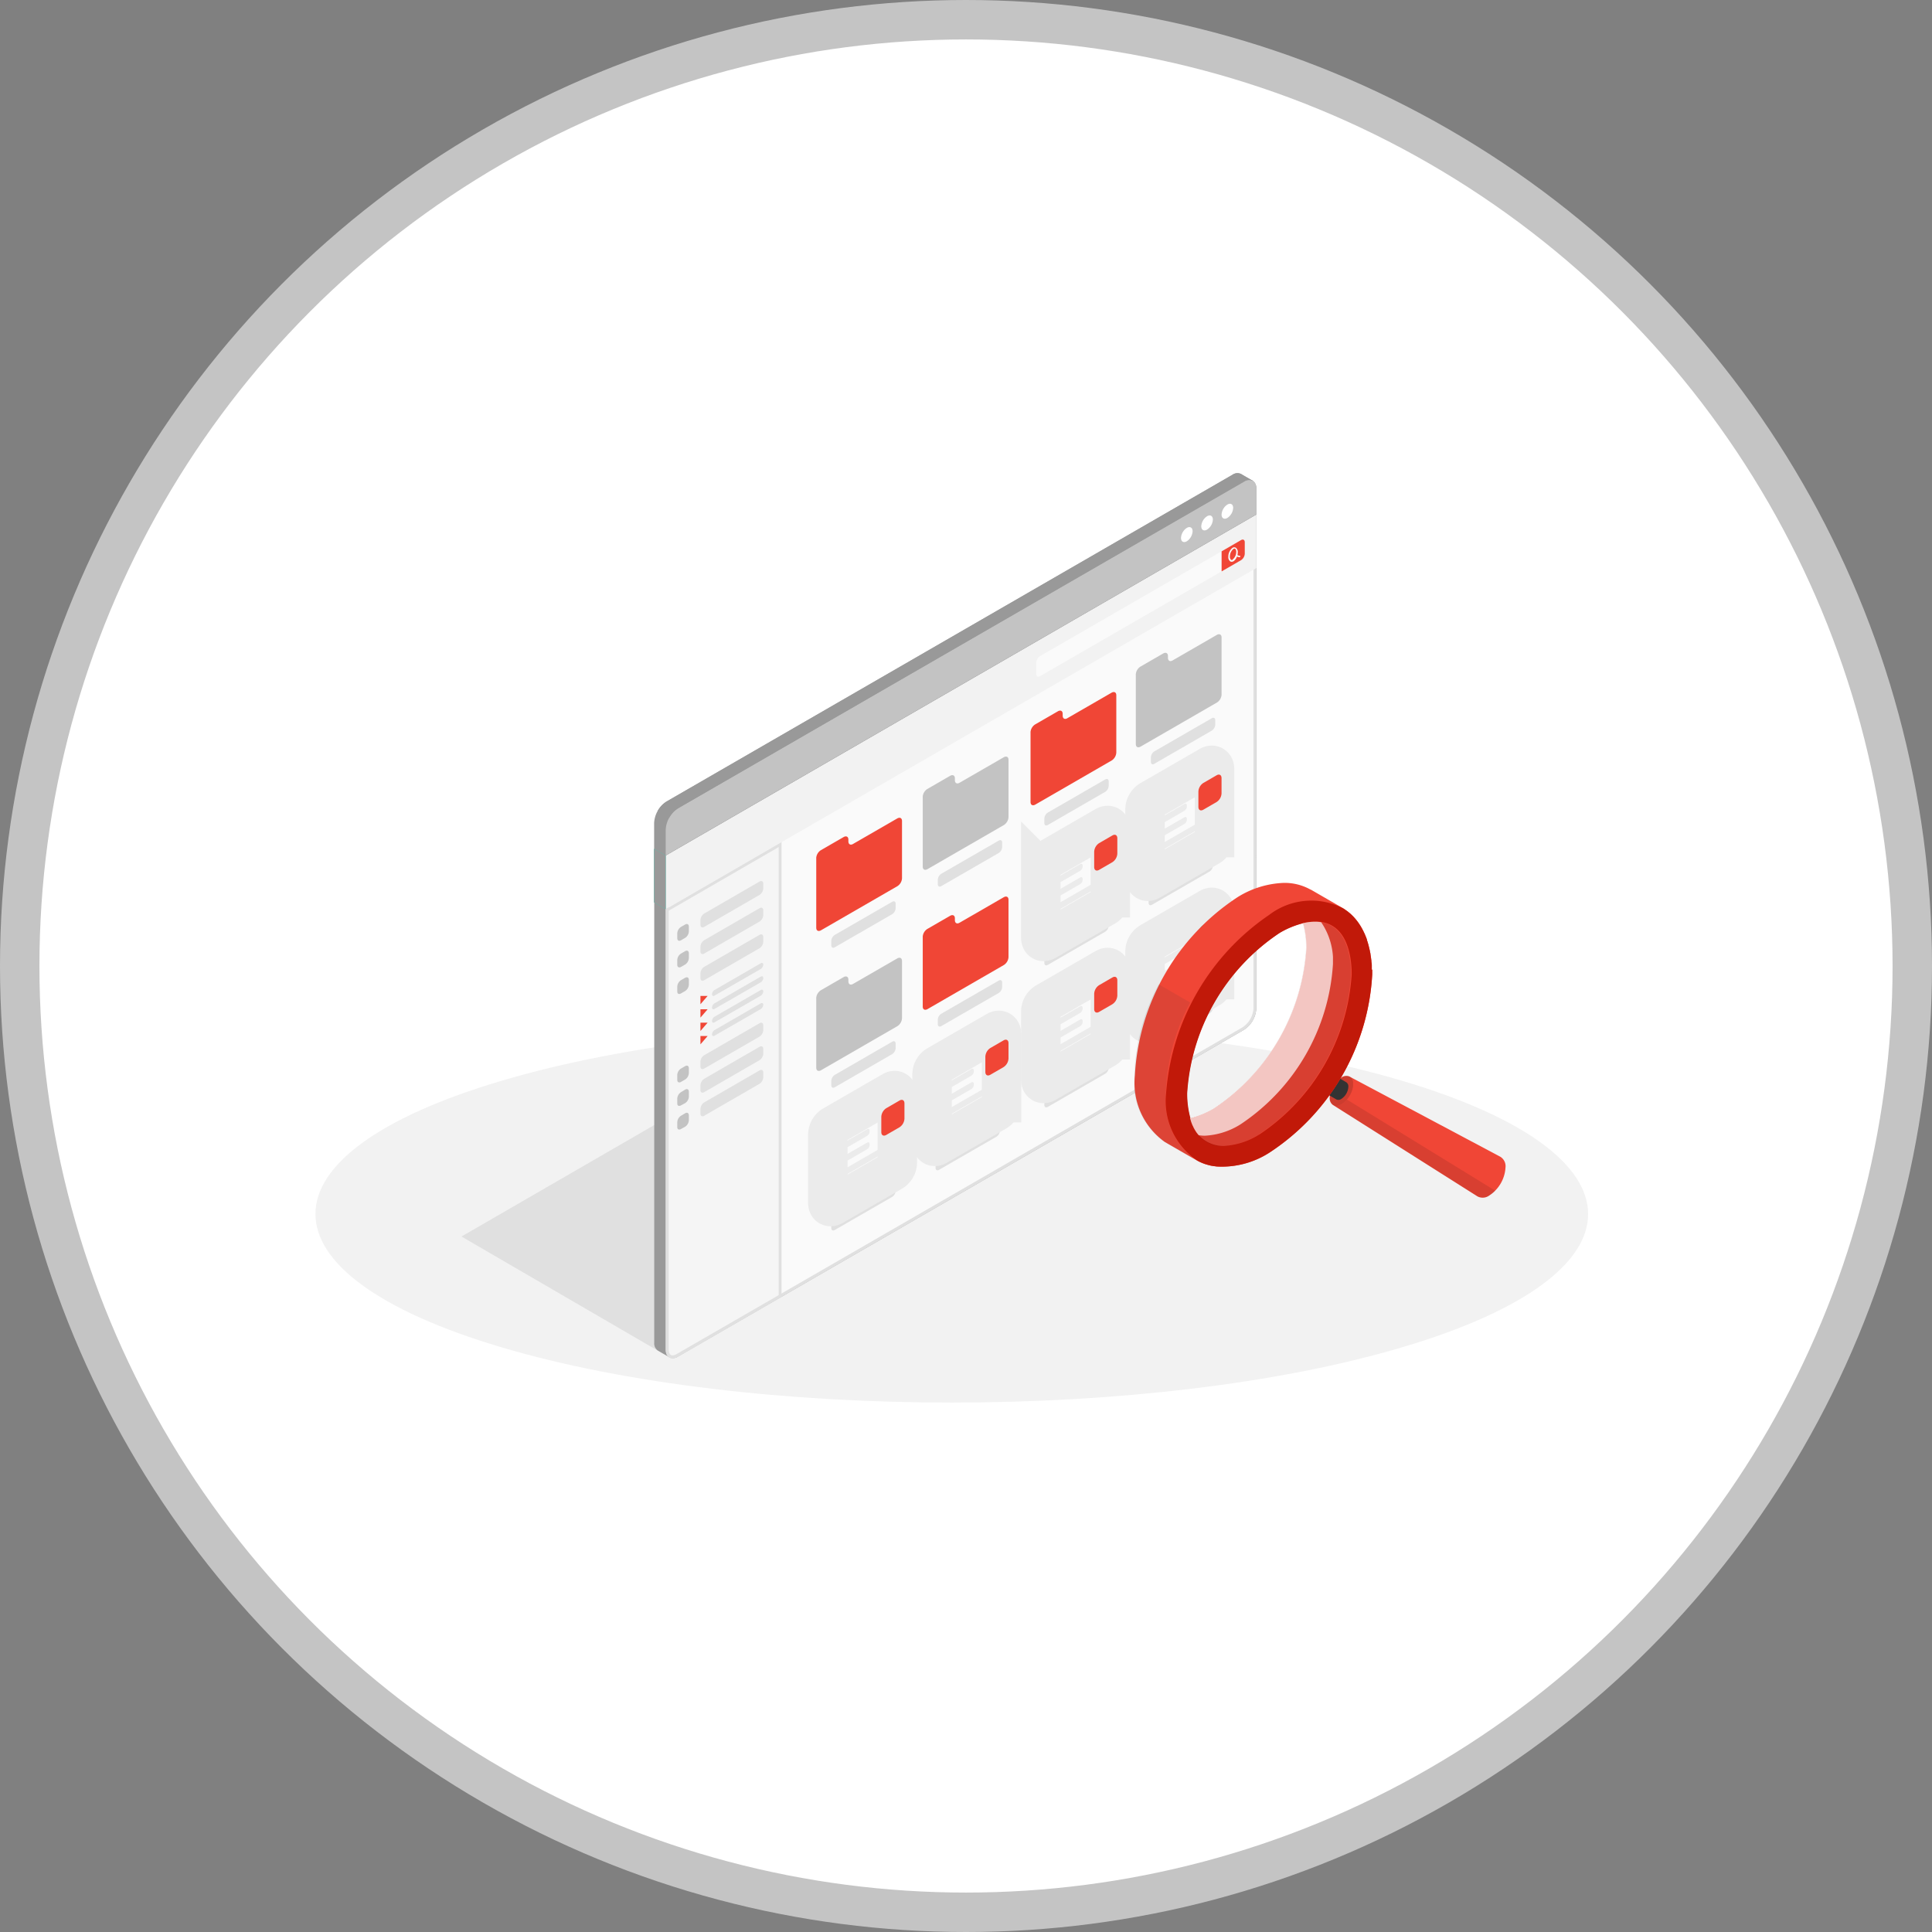 <svg xmlns="http://www.w3.org/2000/svg" xmlns:xlink="http://www.w3.org/1999/xlink" width="49" height="49" viewBox="0 0 49 49">
  <rect x="0" y="0" width="49" height="49" fill="#808080" stroke="none"/>
  <defs>
    <clipPath id="clip-path">
      <rect id="Rectangle_19734" data-name="Rectangle 19734" width="0.294" height="1.526" fill="#999"/>
    </clipPath>
    <clipPath id="clip-path-2">
      <rect id="Rectangle_19736" data-name="Rectangle 19736" width="0.589" height="0.759" fill="none"/>
    </clipPath>
    <clipPath id="clip-path-3">
      <rect id="Rectangle_19737" data-name="Rectangle 19737" width="4.112" height="2.489" fill="none"/>
    </clipPath>
    <clipPath id="clip-path-4">
      <rect id="Rectangle_19738" data-name="Rectangle 19738" width="1.527" height="4.438" fill="#333"/>
    </clipPath>
    <clipPath id="clip-path-5">
      <rect id="Rectangle_19739" data-name="Rectangle 19739" width="5.227" height="6.758" fill="#c11909"/>
    </clipPath>
    <clipPath id="clip-path-6">
      <rect id="Rectangle_19740" data-name="Rectangle 19740" width="4.084" height="5.689" fill="none"/>
    </clipPath>
    <clipPath id="clip-path-7">
      <rect id="Rectangle_19741" data-name="Rectangle 19741" width="3.627" height="5.432" fill="none"/>
    </clipPath>
  </defs>
  <g id="Group_182687" data-name="Group 182687" transform="translate(-8955 -1006)">
    <circle id="Ellipse_1681" data-name="Ellipse 1681" cx="24" cy="24" r="24" transform="translate(8955.5 1006.5)" fill="#fff" stroke="#c4c4c4" stroke-width="1"/>
    <g id="Group_182686" data-name="Group 182686" transform="translate(138.841 26.81)">
      <path id="Path_46820" data-name="Path 46820" d="M27.553,195.125c6.3,1.868,6.3,4.9,0,6.764s-16.523,1.868-22.826,0-6.3-4.9,0-6.764,16.523-1.868,22.826,0" transform="translate(8824.159 811.474)" fill="#f2f2f2"/>
      <path id="Path_46821" data-name="Path 46821" d="M56.367,206.212l-5.146-2.992,8.7-5.031Z" transform="translate(8776.642 807.331)" fill="#e0e0e0"/>
      <path id="Path_46822" data-name="Path 46822" d="M134.07,12.333l-.294-.171L118.8,20.81V33.335a.22.22,0,0,0,.091.2h0l.294.171a.22.22,0,0,0,.221-.022L133.757,25.4a.692.692,0,0,0,.313-.542Z" transform="translate(8713.952 979.908)" fill="#999"/>
      <path id="Path_46823" data-name="Path 46823" d="M123.494,36.688c-.086,0-.137-.07-.137-.187V24l14.907-8.606V27.852a.653.653,0,0,1-.3.511L123.616,36.65A.251.251,0,0,1,123.494,36.688Z" transform="translate(8709.722 976.913)" fill="#fafafa"/>
      <path id="Path_46824" data-name="Path 46824" d="M137.764,14.649v12.4a.622.622,0,0,1-.277.48l-14.353,8.287a.216.216,0,0,1-.1.033c-.091,0-.1-.106-.1-.151V23.214Zm.072-.125-14.979,8.648V35.7c0,.142.071.224.173.224a.284.284,0,0,0,.14-.043l14.353-8.287a.692.692,0,0,0,.313-.542Z" transform="translate(8710.186 977.716)" fill="#e0e0e0"/>
      <path id="Path_46825" data-name="Path 46825" d="M122.857,23.173v1.356l14.979-8.648V14.524Z" transform="translate(8710.186 977.716)" fill="#f2f2f2"/>
      <path id="Path_46826" data-name="Path 46826" d="M252.843,30.234v.292c0,.06.042.084.094.054l4.605-2.659v-.509l-4.605,2.659a.208.208,0,0,0-.094.163" transform="translate(8589.599 965.76)" fill="#fafafa"/>
      <path id="Path_46827" data-name="Path 46827" d="M318.329,23.307c.052-.03.094-.006.094.054v.292a.208.208,0,0,1-.094.163l-.493.285v-.509Z" transform="translate(8529.306 969.581)" fill="#f04636"/>
      <path id="Path_46828" data-name="Path 46828" d="M320.479,26.247l-.055-.017a.306.306,0,0,0,.009-.071.13.13,0,0,0-.05-.118.078.078,0,0,0-.08,0,.281.281,0,0,0-.11.229.13.13,0,0,0,.05.118.069.069,0,0,0,.035.009.09.09,0,0,0,.045-.013.231.231,0,0,0,.089-.119l.055.017h.006a.02.02,0,0,0,.006-.04m-.177.105a.038.038,0,0,1-.039,0,.1.1,0,0,1-.03-.082.245.245,0,0,1,.09-.194.051.051,0,0,1,.025-.008.029.029,0,0,1,.015,0,.1.1,0,0,1,.03.082.245.245,0,0,1-.09.194" transform="translate(8527.119 967.041)" fill="#fafafa"/>
      <path id="Path_46829" data-name="Path 46829" d="M133.687.023a.217.217,0,0,0-.224.02L119.11,8.33a.692.692,0,0,0-.313.542v.656l.294.171L134.07,1.05V.394a.22.22,0,0,0-.091-.2c-.053-.031-.241-.138-.292-.17" transform="translate(8713.952 991.19)" fill="#999"/>
      <path id="Path_46830" data-name="Path 46830" d="M122.857,11.233a.692.692,0,0,1,.313-.542L137.523,2.4c.173-.1.313-.019.313.181v.656l-14.979,8.648Z" transform="translate(8710.186 989)" fill="#c3c3c3"/>
      <path id="Path_46831" data-name="Path 46831" d="M135.154.2a.217.217,0,0,0-.226.02L120.576,8.5a.638.638,0,0,0-.221.234l-.294-.17a.643.643,0,0,1,.222-.234L134.635.044a.218.218,0,0,1,.224-.02c.051.031.239.139.292.169l0,0" transform="translate(8712.78 991.189)" fill="#999"/>
      <path id="Path_46832" data-name="Path 46832" d="M303.765,18.945a.325.325,0,0,0-.147.254c0,.094.066.132.147.085a.325.325,0,0,0,.147-.254c0-.094-.066-.132-.147-.085" transform="translate(8542.494 973.634)" fill="#fff"/>
      <path id="Path_46833" data-name="Path 46833" d="M310.873,14.852a.325.325,0,0,0-.147.254c0,.094.066.132.147.085a.324.324,0,0,0,.147-.254c0-.094-.066-.132-.147-.085" transform="translate(8535.9 977.431)" fill="#fff"/>
      <path id="Path_46834" data-name="Path 46834" d="M317.981,10.758a.325.325,0,0,0-.147.254c0,.094.066.132.147.085a.325.325,0,0,0,.147-.254c0-.094-.066-.132-.147-.085" transform="translate(8529.307 981.229)" fill="#fff"/>
      <path id="Path_46835" data-name="Path 46835" d="M123.494,143.282c-.086,0-.137-.07-.137-.187V131.946l2.865-1.654v11.447l-2.606,1.5A.252.252,0,0,1,123.494,143.282Z" transform="translate(8709.722 870.319)" fill="#f5f5f5"/>
      <path id="Path_46836" data-name="Path 46836" d="M125.722,129.551v11.364l-2.588,1.494a.216.216,0,0,1-.1.033c-.091,0-.1-.106-.1-.151V131.164Zm.072-.125-2.937,1.7v11.169c0,.142.071.223.173.223a.284.284,0,0,0,.14-.043l2.624-1.515Z" transform="translate(8710.186 871.123)" fill="#e0e0e0"/>
      <path id="Path_46837" data-name="Path 46837" d="M135.138,143.89l1.405-.812c.052-.03.094-.006.094.054v.122a.208.208,0,0,1-.094.163l-1.405.812c-.052.03-.094.006-.094-.054v-.122a.208.208,0,0,1,.094-.163" transform="translate(8698.88 858.47)" fill="#e0e0e0"/>
      <path id="Union_66" data-name="Union 66" d="M0,5.148V5.026a.208.208,0,0,1,.094-.163L.2,4.8c.052-.03.094-.006.094.054v.122A.208.208,0,0,1,.2,5.141L.094,5.2a.085.085,0,0,1-.042.013C.021,5.215,0,5.191,0,5.148Zm0-.6V4.428a.207.207,0,0,1,.094-.163L.2,4.2c.052-.03.094-.006.094.054V4.38A.208.208,0,0,1,.2,4.543L.094,4.6a.086.086,0,0,1-.042.013C.021,4.617,0,4.592,0,4.55Zm0-.6V3.829a.208.208,0,0,1,.094-.163L.2,3.605c.052-.03.094-.006.094.054v.122A.207.207,0,0,1,.2,3.944l-.106.061a.085.085,0,0,1-.042.013C.021,4.018,0,3.994,0,3.951ZM0,1.71V1.588a.208.208,0,0,1,.094-.163L.2,1.364c.052-.03.094-.006.094.054v.122A.208.208,0,0,1,.2,1.7l-.106.061a.085.085,0,0,1-.042.013C.021,1.777,0,1.753,0,1.71Zm0-.676V.912A.208.208,0,0,1,.094.75L.2.688C.252.659.294.683.294.743V.865A.208.208,0,0,1,.2,1.028l-.106.061A.085.085,0,0,1,.052,1.1C.021,1.1,0,1.077,0,1.035ZM0,.359V.236A.208.208,0,0,1,.094.074L.2.013C.252-.017.294.007.294.067V.189A.208.208,0,0,1,.2.352L.094.413A.085.085,0,0,1,.052.426C.021.426,0,.4,0,.359Z" transform="translate(8833.336 1002.625)" fill="#c3c3c3" stroke="rgba(0,0,0,0)" stroke-miterlimit="10" stroke-width="1"/>
      <path id="Path_46839" data-name="Path 46839" d="M135.138,153.236l1.405-.812c.052-.03.094-.006.094.054v.122a.208.208,0,0,1-.094.163l-1.405.812c-.052.03-.094.006-.094-.054V153.4a.208.208,0,0,1,.094-.163" transform="translate(8698.88 849.8)" fill="#e0e0e0"/>
      <path id="Path_46841" data-name="Path 46841" d="M135.138,162.582l1.405-.812c.052-.03.094-.006.094.054v.122a.208.208,0,0,1-.094.163l-1.405.812c-.052.03-.094.006-.094-.054v-.122a.208.208,0,0,1,.094-.163" transform="translate(8698.88 841.13)" fill="#e0e0e0"/>
      <path id="Path_46843" data-name="Path 46843" d="M135.138,193.574l1.405-.812c.052-.03.094-.006.094.054v.122a.208.208,0,0,1-.094.163l-1.405.812c-.052.03-.094.006-.094-.054v-.122a.208.208,0,0,1,.094-.163" transform="translate(8698.88 812.379)" fill="#e0e0e0"/>
      <path id="Path_46845" data-name="Path 46845" d="M135.138,201.852l1.405-.812c.052-.03.094-.006.094.054v.122a.208.208,0,0,1-.094.163l-1.405.812c-.052.03-.094.006-.094-.054v-.122a.208.208,0,0,1,.094-.163" transform="translate(8698.88 804.699)" fill="#e0e0e0"/>
      <path id="Path_46847" data-name="Path 46847" d="M135.138,210.13l1.405-.812c.052-.03.094-.006.094.054v.122a.208.208,0,0,1-.094.163l-1.405.812c-.052.03-.094.006-.094-.054v-.122a.208.208,0,0,1,.094-.163" transform="translate(8698.88 797.02)" fill="#e0e0e0"/>
      <path id="Union_65" data-name="Union 65" d="M0,1.017H.182L0,1.228ZM0,.678H.182L0,.889ZM0,.339H.182L0,.55ZM0,0H.182L0,.211Z" transform="translate(8833.924 1004.449)" fill="#f04636" stroke="rgba(0,0,0,0)" stroke-miterlimit="10" stroke-width="1"/>
      <path id="Path_46850" data-name="Path 46850" d="M139.107,172.588c0,.039.028.055.063.035l1.174-.676a.138.138,0,0,0,.063-.108c0-.04-.028-.056-.063-.036l-1.174.678a.137.137,0,0,0-.063.107" transform="translate(8695.11 831.818)" fill="#e0e0e0"/>
      <path id="Path_46852" data-name="Path 46852" d="M139.107,177.277c0,.039.028.055.063.035l1.174-.676a.138.138,0,0,0,.063-.108c0-.04-.028-.056-.063-.036l-1.174.678a.137.137,0,0,0-.063.107" transform="translate(8695.11 827.467)" fill="#e0e0e0"/>
      <path id="Path_46854" data-name="Path 46854" d="M139.107,181.967c0,.039.028.055.063.035l1.174-.676a.138.138,0,0,0,.063-.108c0-.04-.028-.056-.063-.036l-1.174.678a.137.137,0,0,0-.063.107" transform="translate(8695.11 823.117)" fill="#e0e0e0"/>
      <path id="Path_46856" data-name="Path 46856" d="M139.107,186.656c0,.039.028.055.063.035l1.174-.676a.138.138,0,0,0,.063-.108c0-.04-.028-.056-.063-.036l-1.174.678a.137.137,0,0,0-.063.107" transform="translate(8695.11 818.767)" fill="#e0e0e0"/>
      <path id="Path_46857" data-name="Path 46857" d="M175.665,121.869v1.767c0,.074.052.1.116.067l1.943-1.122a.256.256,0,0,0,.116-.2v-1.453c0-.074-.052-.1-.116-.067l-1.128.651c-.064.037-.116.007-.116-.067V121.4c0-.074-.052-.1-.116-.067l-.584.337a.256.256,0,0,0-.116.2" transform="translate(8661.196 879.084)" fill="#f04636"/>
      <path id="Path_46858" data-name="Path 46858" d="M180.947,151.184v.113c0,.055.039.078.087.05l1.458-.841a.192.192,0,0,0,.087-.151v-.113c0-.055-.039-.078-.087-.05l-1.458.841a.192.192,0,0,0-.087.151" transform="translate(8656.296 851.869)" fill="#e0e0e0"/>
      <path id="Path_46859" data-name="Path 46859" d="M213.028,100.414v1.767c0,.074.052.1.116.067l1.943-1.122a.256.256,0,0,0,.116-.2V99.472c0-.074-.052-.1-.116-.067l-1.128.651c-.064.037-.116.007-.116-.067v-.046c0-.074-.052-.1-.116-.067l-.584.337a.256.256,0,0,0-.116.2" transform="translate(8626.534 898.988)" fill="#c3c3c3"/>
      <path id="Path_46860" data-name="Path 46860" d="M218.31,129.729v.113c0,.055.039.078.087.05l1.458-.841a.192.192,0,0,0,.087-.151v-.113c0-.055-.039-.078-.087-.05l-1.458.841a.192.192,0,0,0-.087.151" transform="translate(8621.634 871.773)" fill="#e0e0e0"/>
      <path id="Path_46861" data-name="Path 46861" d="M175.665,170.967v1.767c0,.074.052.1.116.067l1.943-1.122a.256.256,0,0,0,.116-.2v-1.453c0-.074-.052-.1-.116-.067l-1.128.651c-.064.037-.116.007-.116-.067V170.5c0-.074-.052-.1-.116-.067l-.584.337a.256.256,0,0,0-.116.2" transform="translate(8661.196 833.536)" fill="#c3c3c3"/>
      <path id="Path_46862" data-name="Path 46862" d="M180.947,200.282v.113c0,.055.039.078.087.05l1.458-.842a.192.192,0,0,0,.087-.151v-.113c0-.055-.039-.078-.087-.05l-1.458.842a.192.192,0,0,0-.087.151" transform="translate(8656.296 806.321)" fill="#e0e0e0"/>
      <path id="Path_46863" data-name="Path 46863" d="M213.028,149.512v1.767c0,.074.052.1.116.067l1.943-1.122a.256.256,0,0,0,.116-.2V148.57c0-.074-.052-.1-.116-.067l-1.128.651c-.064.037-.116.007-.116-.067v-.046c0-.074-.052-.1-.116-.067l-.584.337a.256.256,0,0,0-.116.2" transform="translate(8626.534 853.44)" fill="#f04636"/>
      <path id="Path_46864" data-name="Path 46864" d="M218.31,178.828v.113c0,.055.039.078.087.05l1.458-.841a.192.192,0,0,0,.087-.151v-.113c0-.055-.039-.078-.087-.05l-1.458.841a.192.192,0,0,0-.087.151" transform="translate(8621.634 826.224)" fill="#e0e0e0"/>
      <path id="Path_46865" data-name="Path 46865" d="M250.828,77.78v1.767c0,.074.052.1.116.067l1.943-1.122a.256.256,0,0,0,.116-.2V76.838c0-.074-.052-.1-.116-.067l-1.128.651c-.064.037-.116.007-.116-.067v-.046c0-.074-.052-.1-.116-.067l-.584.337a.256.256,0,0,0-.116.2" transform="translate(8591.468 919.985)" fill="#f04636"/>
      <path id="Path_46866" data-name="Path 46866" d="M255.673,108.274v.113c0,.055.039.078.087.05l1.458-.842a.192.192,0,0,0,.087-.151v-.113c0-.055-.039-.078-.087-.05l-1.458.841a.192.192,0,0,0-.087.151" transform="translate(8586.973 891.677)" fill="#e0e0e0"/>
      <path id="Path_46867" data-name="Path 46867" d="M287.754,57.5v1.767c0,.074.052.1.116.067l1.943-1.122a.256.256,0,0,0,.116-.2V56.562c0-.074-.052-.1-.116-.067l-1.128.651c-.064.037-.116.007-.116-.067v-.046c0-.074-.052-.1-.116-.067l-.584.337a.256.256,0,0,0-.116.2" transform="translate(8557.212 938.795)" fill="#c3c3c3"/>
      <path id="Path_46868" data-name="Path 46868" d="M293.036,86.82v.113c0,.055.039.078.087.05l1.458-.842a.192.192,0,0,0,.087-.151v-.113c0-.055-.039-.078-.087-.05l-1.458.841a.192.192,0,0,0-.087.151" transform="translate(8552.312 911.579)" fill="#e0e0e0"/>
      <path id="Path_46869" data-name="Path 46869" d="M255.673,157.354v.113c0,.055.039.078.087.05l1.458-.842a.192.192,0,0,0,.087-.151v-.113c0-.055-.039-.078-.087-.05l-1.458.841a.192.192,0,0,0-.087.151" transform="translate(8586.973 846.145)" fill="#e0e0e0"/>
      <path id="Path_46870" data-name="Path 46870" d="M254.571,124.469l1.512-.873c.069-.04.125-.008.125.072v1.745a.277.277,0,0,1-.125.217l-1.512.873c-.069.04-.125.008-.125-.072v-1.745a.277.277,0,0,1,.125-.217" transform="translate(8588.111 876.547)" fill="#fafafa"/>
      <path id="Path_46871" data-name="Path 46871" d="M254.571,124.469l1.512-.873c.069-.04.125-.008.125.072v1.745a.277.277,0,0,1-.125.217l-1.512.873c-.069.04-.125.008-.125-.072v-1.745A.277.277,0,0,1,254.571,124.469Z" transform="translate(8588.111 876.547)" fill="none" stroke="#ebebeb" stroke-miterlimit="10" stroke-width="1"/>
      <path id="Path_46872" data-name="Path 46872" d="M273.616,126.856l-.337.195a.277.277,0,0,0-.125.217v.389c0,.08.056.112.125.072l.337-.195a.277.277,0,0,0,.125-.217v-.389c0-.08-.056-.112-.125-.072" transform="translate(8570.756 873.523)" fill="#f04636"/>
      <path id="Path_46873" data-name="Path 46873" d="M256.969,132.793l.757-.436c.035-.02.063,0,.063.036v.024a.138.138,0,0,1-.063.108l-.757.437c-.035.02-.063,0-.063-.036V132.9a.138.138,0,0,1,.063-.108" transform="translate(8585.829 868.411)" fill="#ebebeb"/>
      <path id="Path_46874" data-name="Path 46874" d="M256.969,137.478l.757-.436c.035-.02.063,0,.063.036v.024a.138.138,0,0,1-.063.108l-.757.437c-.035.02-.063,0-.063-.036v-.025a.138.138,0,0,1,.063-.108" transform="translate(8585.829 864.065)" fill="#ebebeb"/>
      <path id="Path_46875" data-name="Path 46875" d="M256.969,142.162l.757-.436c.035-.02.063,0,.063.036v.024a.138.138,0,0,1-.063.108l-.757.437c-.035.02-.063,0-.063-.036v-.025a.138.138,0,0,1,.063-.108" transform="translate(8585.829 859.719)" fill="#ebebeb"/>
      <path id="Path_46876" data-name="Path 46876" d="M256.969,143.132l1.258-.725c.035-.02.063,0,.063.036v.024a.138.138,0,0,1-.063.108l-1.258.726c-.035.02-.063,0-.063-.036v-.025a.138.138,0,0,1,.063-.108" transform="translate(8585.829 859.088)" fill="#ebebeb"/>
      <path id="Path_46877" data-name="Path 46877" d="M256.969,147.816l1.258-.725c.035-.02.063,0,.063.036v.024a.138.138,0,0,1-.063.108l-1.258.726c-.035.02-.063,0-.063-.036v-.025a.138.138,0,0,1,.063-.108" transform="translate(8585.829 854.743)" fill="#ebebeb"/>
      <path id="Path_46878" data-name="Path 46878" d="M292.231,136.248v.113c0,.055.039.078.087.05l1.458-.841a.192.192,0,0,0,.087-.151v-.113c0-.055-.039-.078-.087-.05l-1.458.841a.192.192,0,0,0-.087.151" transform="translate(8553.059 865.725)" fill="#e0e0e0"/>
      <path id="Path_46879" data-name="Path 46879" d="M291.129,103.364l1.512-.873c.069-.04.125-.008.125.072v1.745a.277.277,0,0,1-.125.217l-1.512.873c-.069.04-.125.008-.125-.072V103.58a.277.277,0,0,1,.125-.217" transform="translate(8554.196 896.126)" fill="#fafafa"/>
      <path id="Path_46880" data-name="Path 46880" d="M291.129,103.364l1.512-.873c.069-.04.125-.008.125.072v1.745a.277.277,0,0,1-.125.217l-1.512.873c-.069.04-.125.008-.125-.072V103.58A.277.277,0,0,1,291.129,103.364Z" transform="translate(8554.196 896.126)" fill="none" stroke="#ebebeb" stroke-miterlimit="10" stroke-width="1"/>
      <path id="Path_46881" data-name="Path 46881" d="M310.174,105.751l-.337.195a.277.277,0,0,0-.125.217v.389c0,.08.056.112.125.072l.337-.195a.277.277,0,0,0,.125-.217v-.389c0-.08-.056-.112-.125-.072" transform="translate(8536.841 893.102)" fill="#f04636"/>
      <path id="Path_46882" data-name="Path 46882" d="M293.527,111.688l.757-.436c.035-.02.063,0,.063.036v.024a.138.138,0,0,1-.063.108l-.757.437c-.035.02-.063,0-.063-.036V111.8a.138.138,0,0,1,.063-.108" transform="translate(8551.914 887.99)" fill="#ebebeb"/>
      <path id="Path_46883" data-name="Path 46883" d="M293.527,116.372l.757-.436c.035-.02.063,0,.063.036V116a.138.138,0,0,1-.063.108l-.757.437c-.035.02-.063,0-.063-.036v-.025a.138.138,0,0,1,.063-.108" transform="translate(8551.914 883.645)" fill="#ebebeb"/>
      <path id="Path_46884" data-name="Path 46884" d="M293.527,121.057l.757-.436c.035-.02.063,0,.063.036v.024a.138.138,0,0,1-.063.108l-.757.437c-.035.02-.063,0-.063-.036v-.025a.138.138,0,0,1,.063-.108" transform="translate(8551.914 879.298)" fill="#ebebeb"/>
      <path id="Path_46885" data-name="Path 46885" d="M293.527,122.026l1.258-.725c.035-.02.063,0,.063.036v.024a.138.138,0,0,1-.063.108l-1.258.726c-.035.02-.063,0-.063-.036v-.025a.138.138,0,0,1,.063-.108" transform="translate(8551.914 878.668)" fill="#ebebeb"/>
      <path id="Path_46886" data-name="Path 46886" d="M293.527,126.711l1.258-.725c.035-.02.063,0,.063.036v.024a.138.138,0,0,1-.063.108l-1.258.726c-.035.02-.063,0-.063-.036v-.025a.138.138,0,0,1,.063-.108" transform="translate(8551.914 874.322)" fill="#ebebeb"/>
      <path id="Path_46887" data-name="Path 46887" d="M255.673,207.173v.113c0,.055.039.078.087.05l1.458-.842a.192.192,0,0,0,.087-.151v-.113c0-.055-.039-.078-.087-.05l-1.458.841a.192.192,0,0,0-.087.151" transform="translate(8586.973 799.928)" fill="#e0e0e0"/>
      <path id="Path_46888" data-name="Path 46888" d="M254.571,174.288l1.512-.873c.069-.04.125-.008.125.072v1.745a.277.277,0,0,1-.125.217l-1.512.873c-.069.04-.125.008-.125-.072V174.5a.277.277,0,0,1,.125-.217" transform="translate(8588.111 830.33)" fill="#fafafa"/>
      <path id="Path_46889" data-name="Path 46889" d="M254.571,174.288l1.512-.873c.069-.04.125-.008.125.072v1.745a.277.277,0,0,1-.125.217l-1.512.873c-.069.04-.125.008-.125-.072V174.5A.277.277,0,0,1,254.571,174.288Z" transform="translate(8588.111 830.33)" fill="none" stroke="#ebebeb" stroke-miterlimit="10" stroke-width="1"/>
      <path id="Path_46890" data-name="Path 46890" d="M273.616,176.675l-.337.195a.277.277,0,0,0-.125.217v.389c0,.08.056.112.125.072l.337-.195a.277.277,0,0,0,.125-.217v-.389c0-.08-.056-.112-.125-.072" transform="translate(8570.756 827.306)" fill="#f04636"/>
      <path id="Path_46891" data-name="Path 46891" d="M256.969,182.612l.757-.436c.035-.02.063,0,.063.036v.024a.138.138,0,0,1-.063.108l-.757.437c-.035.02-.063,0-.063-.036v-.025a.138.138,0,0,1,.063-.108" transform="translate(8585.829 822.194)" fill="#ebebeb"/>
      <path id="Path_46892" data-name="Path 46892" d="M256.969,187.3l.757-.436c.035-.02.063,0,.063.036v.024a.138.138,0,0,1-.063.108l-.757.437c-.035.02-.063,0-.063-.036v-.025a.138.138,0,0,1,.063-.108" transform="translate(8585.829 817.848)" fill="#ebebeb"/>
      <path id="Path_46893" data-name="Path 46893" d="M256.969,191.981l.757-.436c.035-.02.063,0,.063.036v.024a.138.138,0,0,1-.063.108l-.757.437c-.035.02-.063,0-.063-.036v-.025a.138.138,0,0,1,.063-.108" transform="translate(8585.829 813.503)" fill="#ebebeb"/>
      <path id="Path_46894" data-name="Path 46894" d="M256.969,192.951l1.258-.725c.035-.02.063,0,.063.036v.024a.138.138,0,0,1-.063.108l-1.258.726c-.035.02-.063,0-.063-.036v-.025a.138.138,0,0,1,.063-.108" transform="translate(8585.829 812.871)" fill="#ebebeb"/>
      <path id="Path_46895" data-name="Path 46895" d="M256.969,197.635l1.258-.725c.035-.02.063,0,.063.036v.024a.138.138,0,0,1-.063.108l-1.258.726c-.035.02-.063,0-.063-.036v-.025a.138.138,0,0,1,.063-.108" transform="translate(8585.829 808.526)" fill="#ebebeb"/>
      <path id="Path_46896" data-name="Path 46896" d="M292.231,186.067v.113c0,.055.039.078.087.05l1.458-.841a.192.192,0,0,0,.087-.151v-.113c0-.055-.039-.078-.087-.05l-1.458.841a.192.192,0,0,0-.087.151" transform="translate(8553.059 819.509)" fill="#e0e0e0"/>
      <path id="Path_46897" data-name="Path 46897" d="M291.129,153.183l1.512-.873c.069-.04.125-.008.125.072v1.745a.277.277,0,0,1-.125.217l-1.512.873c-.069.04-.125.008-.125-.072V153.4a.277.277,0,0,1,.125-.217" transform="translate(8554.196 849.909)" fill="#fafafa"/>
      <path id="Path_46898" data-name="Path 46898" d="M291.129,153.183l1.512-.873c.069-.04.125-.008.125.072v1.745a.277.277,0,0,1-.125.217l-1.512.873c-.069.04-.125.008-.125-.072V153.4A.277.277,0,0,1,291.129,153.183Z" transform="translate(8554.196 849.909)" fill="none" stroke="#ebebeb" stroke-miterlimit="10" stroke-width="1"/>
      <path id="Path_46899" data-name="Path 46899" d="M310.174,155.569l-.337.195a.277.277,0,0,0-.125.217v.389c0,.08.056.112.125.072l.337-.195a.277.277,0,0,0,.125-.217v-.389c0-.08-.056-.112-.125-.072" transform="translate(8536.841 846.885)" fill="#27debf"/>
      <path id="Path_46900" data-name="Path 46900" d="M293.527,161.507l.757-.436c.035-.02.063,0,.063.036v.024a.138.138,0,0,1-.063.108l-.757.437c-.035.02-.063,0-.063-.036v-.025a.138.138,0,0,1,.063-.108" transform="translate(8551.914 841.773)" fill="#ebebeb"/>
      <path id="Path_46901" data-name="Path 46901" d="M293.527,166.191l.757-.436c.035-.02.063,0,.063.036v.024a.138.138,0,0,1-.063.108l-.757.437c-.035.02-.063,0-.063-.036V166.3a.138.138,0,0,1,.063-.108" transform="translate(8551.914 837.428)" fill="#ebebeb"/>
      <path id="Path_46902" data-name="Path 46902" d="M293.527,170.876l.757-.436c.035-.02.063,0,.063.036v.024a.138.138,0,0,1-.063.108l-.757.437c-.035.02-.063,0-.063-.036v-.025a.138.138,0,0,1,.063-.108" transform="translate(8551.914 833.081)" fill="#ebebeb"/>
      <path id="Path_46903" data-name="Path 46903" d="M293.527,171.845l1.258-.725c.035-.02.063,0,.063.036v.024a.138.138,0,0,1-.063.108l-1.258.726c-.035.02-.063,0-.063-.036v-.025a.138.138,0,0,1,.063-.108" transform="translate(8551.914 832.452)" fill="#ebebeb"/>
      <path id="Path_46904" data-name="Path 46904" d="M293.527,176.529l1.258-.725c.035-.02.063,0,.063.036v.024a.138.138,0,0,1-.063.108l-1.258.726c-.035.02-.063,0-.063-.036v-.025a.138.138,0,0,1,.063-.108" transform="translate(8551.914 828.106)" fill="#ebebeb"/>
      <path id="Path_46905" data-name="Path 46905" d="M180.953,250.34v.113c0,.055.039.078.087.05l1.458-.841a.192.192,0,0,0,.087-.151V249.4c0-.055-.039-.078-.087-.05l-1.458.841a.192.192,0,0,0-.087.151" transform="translate(8656.29 759.883)" fill="#e0e0e0"/>
      <path id="Path_46906" data-name="Path 46906" d="M179.852,217.456l1.512-.873c.069-.04.125-.008.125.072V218.4a.277.277,0,0,1-.125.217l-1.512.873c-.069.04-.125.008-.125-.072v-1.745a.277.277,0,0,1,.125-.217" transform="translate(8657.428 790.284)" fill="#fafafa"/>
      <path id="Path_46907" data-name="Path 46907" d="M179.852,217.456l1.512-.873c.069-.04.125-.008.125.072V218.4a.277.277,0,0,1-.125.217l-1.512.873c-.069.04-.125.008-.125-.072v-1.745A.277.277,0,0,1,179.852,217.456Z" transform="translate(8657.428 790.284)" fill="none" stroke="#ebebeb" stroke-miterlimit="10" stroke-width="1"/>
      <path id="Path_46908" data-name="Path 46908" d="M198.9,219.843l-.337.195a.277.277,0,0,0-.125.217v.389c0,.08.056.112.125.072l.337-.195a.277.277,0,0,0,.125-.217v-.389c0-.08-.056-.112-.125-.072" transform="translate(8640.073 787.259)" fill="#f04636"/>
      <path id="Path_46909" data-name="Path 46909" d="M182.249,225.78l.757-.436c.035-.02.063,0,.063.036v.024a.138.138,0,0,1-.063.108l-.757.437c-.035.02-.063,0-.063-.036v-.025a.138.138,0,0,1,.063-.108" transform="translate(8655.146 782.147)" fill="#ebebeb"/>
      <path id="Path_46910" data-name="Path 46910" d="M182.249,230.464l.757-.436c.035-.02.063,0,.063.036v.024a.138.138,0,0,1-.063.108l-.757.437c-.035.02-.063,0-.063-.036v-.025a.138.138,0,0,1,.063-.108" transform="translate(8655.146 777.802)" fill="#ebebeb"/>
      <path id="Path_46911" data-name="Path 46911" d="M182.249,235.149l.757-.436c.035-.02.063,0,.063.036v.024a.138.138,0,0,1-.063.108l-.757.437c-.035.02-.063,0-.063-.036v-.025a.138.138,0,0,1,.063-.108" transform="translate(8655.146 773.456)" fill="#ebebeb"/>
      <path id="Path_46912" data-name="Path 46912" d="M182.249,236.118l1.258-.725c.035-.02.063,0,.063.036v.024a.138.138,0,0,1-.063.108l-1.258.726c-.035.02-.063,0-.063-.036v-.025a.138.138,0,0,1,.063-.108" transform="translate(8655.146 772.826)" fill="#ebebeb"/>
      <path id="Path_46913" data-name="Path 46913" d="M182.249,240.8l1.258-.725c.035-.02.063,0,.063.036v.024a.139.139,0,0,1-.063.108l-1.258.726c-.035.02-.063,0-.063-.036v-.025a.138.138,0,0,1,.063-.108" transform="translate(8655.146 768.48)" fill="#ebebeb"/>
      <path id="Path_46914" data-name="Path 46914" d="M217.512,229.235v.113c0,.055.039.078.087.05l1.458-.841a.192.192,0,0,0,.087-.151v-.113c0-.055-.039-.078-.087-.05l-1.458.841a.192.192,0,0,0-.087.151" transform="translate(8622.375 779.462)" fill="#e0e0e0"/>
      <path id="Path_46915" data-name="Path 46915" d="M216.41,196.35l1.512-.873c.069-.04.125-.008.125.072v1.745a.277.277,0,0,1-.125.217l-1.512.873c-.069.04-.125.008-.125-.072v-1.745a.277.277,0,0,1,.125-.217" transform="translate(8623.513 809.863)" fill="#fafafa"/>
      <path id="Path_46916" data-name="Path 46916" d="M216.41,196.35l1.512-.873c.069-.04.125-.008.125.072v1.745a.277.277,0,0,1-.125.217l-1.512.873c-.069.04-.125.008-.125-.072v-1.745A.277.277,0,0,1,216.41,196.35Z" transform="translate(8623.513 809.863)" fill="none" stroke="#ebebeb" stroke-miterlimit="10" stroke-width="1"/>
      <path id="Path_46917" data-name="Path 46917" d="M235.455,198.737l-.337.195a.277.277,0,0,0-.125.217v.389c0,.08.056.112.125.072l.337-.195a.277.277,0,0,0,.125-.217v-.389c0-.08-.056-.112-.125-.072" transform="translate(8606.157 806.839)" fill="#f04636"/>
      <path id="Path_46918" data-name="Path 46918" d="M218.807,204.674l.757-.436c.035-.02.063,0,.063.036v.024a.138.138,0,0,1-.063.108l-.757.437c-.035.02-.063,0-.063-.036v-.025a.138.138,0,0,1,.063-.108" transform="translate(8621.231 801.727)" fill="#ebebeb"/>
      <path id="Path_46919" data-name="Path 46919" d="M218.807,209.359l.757-.436c.035-.02.063,0,.063.036v.024a.138.138,0,0,1-.063.108l-.757.437c-.035.02-.063,0-.063-.036v-.025a.138.138,0,0,1,.063-.108" transform="translate(8621.231 797.381)" fill="#ebebeb"/>
      <path id="Path_46920" data-name="Path 46920" d="M218.807,214.043l.757-.436c.035-.02.063,0,.063.036v.024a.138.138,0,0,1-.063.108l-.757.437c-.035.02-.063,0-.063-.036v-.025a.138.138,0,0,1,.063-.108" transform="translate(8621.231 793.036)" fill="#ebebeb"/>
      <path id="Path_46921" data-name="Path 46921" d="M218.807,215.012l1.258-.725c.035-.02.063,0,.063.036v.024a.138.138,0,0,1-.063.108l-1.258.726c-.035.02-.063,0-.063-.036v-.025a.138.138,0,0,1,.063-.108" transform="translate(8621.231 792.406)" fill="#ebebeb"/>
      <path id="Path_46922" data-name="Path 46922" d="M218.807,219.7l1.258-.725c.035-.02.063,0,.063.036v.024a.138.138,0,0,1-.063.108l-1.258.726c-.035.02-.063,0-.063-.036v-.025a.138.138,0,0,1,.063-.108" transform="translate(8621.231 788.06)" fill="#ebebeb"/>
      <path id="Path_46923" data-name="Path 46923" d="M119.09,131.939l-.294-.171v1.357l.294.17Z" transform="translate(8713.952 868.95)" fill="#27debf"/>
      <g id="Group_182662" data-name="Group 182662" transform="translate(8832.749 1000.718)" clip-path="url(#clip-path)">
        <path id="Path_46924" data-name="Path 46924" d="M119.09,131.939l-.294-.171v1.357l.294.17Z" transform="translate(-118.797 -131.768)" fill="#999"/>
      </g>
      <g id="Group_182685" data-name="Group 182685" transform="translate(8844.928 1001.573)">
        <path id="Path_46925" data-name="Path 46925" d="M356.322,211.443h0a.207.207,0,0,0-.208.02.65.65,0,0,0-.3.509.207.207,0,0,0,.086.191h0l3.66,2.315h0a.281.281,0,0,0,.3-.021.909.909,0,0,0,.413-.711.281.281,0,0,0-.131-.272h0Z" transform="translate(-350.859 -206.519)" fill="#f04636"/>
        <g id="Group_182669" data-name="Group 182669" transform="translate(4.959 4.904)" opacity="0.15">
          <g id="Group_182668" data-name="Group 182668">
            <g id="Group_182667" data-name="Group 182667" clip-path="url(#clip-path-2)">
              <path id="Path_46926" data-name="Path 46926" d="M355.818,211.973c0,.188.131.264.294.171a.65.65,0,0,0,.3-.509c0-.188-.131-.264-.294-.171a.65.65,0,0,0-.3.509" transform="translate(-355.818 -211.425)"/>
            </g>
          </g>
        </g>
        <path id="Path_46927" data-name="Path 46927" d="M342.328,204.655a.393.393,0,0,0-.179.308.125.125,0,0,0,.052.115h0l1.1.641h0a.125.125,0,0,0,.126-.012.393.393,0,0,0,.179-.308.125.125,0,0,0-.052-.115l-1.1-.641a.125.125,0,0,0-.126.012" transform="translate(-338.178 -200.218)" fill="#333"/>
        <g id="Group_182672" data-name="Group 182672" transform="translate(5.045 5.504)" opacity="0.1">
          <g id="Group_182671" data-name="Group 182671">
            <g id="Group_182670" data-name="Group 182670" clip-path="url(#clip-path-3)">
              <path id="Path_46928" data-name="Path 46928" d="M357.352,219.717l3.765,2.313a.715.715,0,0,1-.15.12.281.281,0,0,1-.3.021h0l-3.66-2.314a.207.207,0,0,0,.208-.02.544.544,0,0,0,.138-.12" transform="translate(-357.006 -219.717)"/>
            </g>
          </g>
        </g>
        <path id="Path_46929" data-name="Path 46929" d="M293.252,145.808c0-.031,0-.061,0-.092s0-.06-.007-.089,0-.039-.006-.059c-.005-.051-.013-.1-.021-.151,0-.022-.008-.045-.012-.067s-.008-.042-.013-.062c-.013-.056-.027-.11-.042-.163-.008-.025-.016-.05-.024-.074a.066.066,0,0,1,0-.011c-.009-.024-.017-.048-.026-.07s-.021-.053-.033-.078-.017-.037-.026-.055a.279.279,0,0,0-.02-.039c-.008-.016-.016-.032-.025-.047l-.006-.011-.024-.041-.017-.026a1.376,1.376,0,0,0-.13-.173l-.024-.027-.02-.021-.026-.026a.849.849,0,0,0-.079-.07c-.013-.011-.026-.022-.04-.032l-.042-.03a.725.725,0,0,0-.067-.044l-.018-.011,0,0h0l-.8-.462h0l-.006,0a1.345,1.345,0,0,0-.674-.17,2.375,2.375,0,0,0-1.168.357,5.777,5.777,0,0,0-2.613,4.526,1.839,1.839,0,0,0,.761,1.689l0,0h0l.8.461h0l0,0h0l.013.007a.688.688,0,0,0,.062.033c.026.013.052.024.079.035s.048.019.072.026l.039.011a.259.259,0,0,0,.042.012l.042.011.031.007.057.01.013,0,.068.009a2.23,2.23,0,0,0,1.326-.348,5.777,5.777,0,0,0,2.614-4.526c0-.04,0-.079,0-.119m-1.751-1.179a2.327,2.327,0,0,1,.083.636,5.278,5.278,0,0,1-2.349,4.068,2.268,2.268,0,0,1-.6.247,2.361,2.361,0,0,1-.082-.637,5.278,5.278,0,0,1,2.349-4.068,2.266,2.266,0,0,1,.6-.247" transform="translate(-287.229 -143.598)" fill="#f04636"/>
        <g id="Group_182675" data-name="Group 182675" transform="translate(0 2.578)" opacity="0.1">
          <g id="Group_182674" data-name="Group 182674">
            <g id="Group_182673" data-name="Group 182673" clip-path="url(#clip-path-4)">
              <path id="Path_46930" data-name="Path 46930" d="M288.755,183.7l-.767-.444a1.841,1.841,0,0,1-.761-1.689,5.184,5.184,0,0,1,.618-2.306l.8.462a5.176,5.176,0,0,0-.618,2.306,1.859,1.859,0,0,0,.729,1.671" transform="translate(-287.228 -179.258)" fill="#333"/>
            </g>
          </g>
        </g>
        <g id="Group_182678" data-name="Group 182678" transform="translate(0.798 0.454)">
          <g id="Group_182677" data-name="Group 182677">
            <g id="Group_182676" data-name="Group 182676" clip-path="url(#clip-path-5)">
              <path id="Path_46931" data-name="Path 46931" d="M303.494,151.627c0-.031,0-.061,0-.092s0-.06-.007-.089,0-.039-.006-.059c-.005-.051-.013-.1-.021-.151,0-.022-.008-.045-.012-.067s-.008-.042-.013-.062c-.013-.056-.026-.111-.042-.163-.008-.025-.016-.05-.024-.074a.061.061,0,0,1,0-.011c-.009-.024-.017-.048-.027-.07s-.021-.053-.033-.078-.017-.037-.027-.055a.265.265,0,0,0-.02-.039c-.008-.016-.016-.032-.025-.047l-.006-.011-.024-.041-.017-.026a1.381,1.381,0,0,0-.13-.173l-.024-.027-.02-.021-.027-.026a.845.845,0,0,0-.079-.07c-.013-.011-.026-.022-.04-.032l-.042-.03a.729.729,0,0,0-.067-.044,1.758,1.758,0,0,0-1.87.169,6.008,6.008,0,0,0-2.614,4.526,1.815,1.815,0,0,0,.783,1.7.691.691,0,0,0,.062.033c.026.013.052.024.079.035s.048.019.072.027l.039.011a.267.267,0,0,0,.042.012l.042.011.031.007c.018,0,.038.008.057.01l.013,0,.068.009a2.229,2.229,0,0,0,1.326-.348,5.777,5.777,0,0,0,2.614-4.526c0-.04,0-.079,0-.119m-2.876,4.187a1.871,1.871,0,0,1-.9.285.844.844,0,0,1-.834-.7,2.358,2.358,0,0,1-.083-.637,5.278,5.278,0,0,1,2.349-4.068,2.266,2.266,0,0,1,.6-.247,1.319,1.319,0,0,1,.307-.039c.827,0,.916.934.916,1.336a5.278,5.278,0,0,1-2.348,4.068" transform="translate(-298.269 -149.871)" fill="#c11909"/>
            </g>
          </g>
        </g>
        <g id="Group_182681" data-name="Group 182681" transform="translate(1.411 0.993)" opacity="0.1">
          <g id="Group_182680" data-name="Group 182680">
            <g id="Group_182679" data-name="Group 182679" clip-path="url(#clip-path-6)">
              <path id="Path_46932" data-name="Path 46932" d="M310.823,158.66a5.276,5.276,0,0,1-2.348,4.067,1.869,1.869,0,0,1-.9.286.767.767,0,0,1-.615-.269h0l-.038-.047c-.012-.016-.023-.033-.034-.05s-.015-.024-.022-.037l-.014-.024-.016-.03-.014-.028c0-.009-.009-.019-.014-.029s-.015-.034-.022-.052-.017-.043-.024-.066-.015-.045-.021-.067a2.272,2.272,0,0,0,.6-.248A5.278,5.278,0,0,0,309.683,158a2.334,2.334,0,0,0-.082-.636,1.328,1.328,0,0,1,.307-.038.952.952,0,0,1,.121.007l.038.006h0c.679.113.756.948.756,1.322" transform="translate(-306.739 -157.324)"/>
            </g>
          </g>
        </g>
        <g id="Group_182684" data-name="Group 182684" transform="translate(1.411 0.993)" opacity="0.7">
          <g id="Group_182683" data-name="Group 182683">
            <g id="Group_182682" data-name="Group 182682" clip-path="url(#clip-path-7)">
              <path id="Path_46933" data-name="Path 46933" d="M310.365,158.4a5.276,5.276,0,0,1-2.348,4.067,1.87,1.87,0,0,1-.9.286.917.917,0,0,1-.158-.013l-.038-.047c-.012-.016-.024-.033-.034-.05s-.016-.024-.022-.036l-.014-.024-.016-.03-.014-.028c0-.009-.009-.019-.014-.029s-.015-.034-.022-.052-.017-.043-.024-.066-.015-.045-.021-.067a2.269,2.269,0,0,0,.6-.248A5.278,5.278,0,0,0,309.682,158a2.334,2.334,0,0,0-.082-.636,1.332,1.332,0,0,1,.307-.038.938.938,0,0,1,.121.007l.038.006a1.741,1.741,0,0,1,.3,1.066" transform="translate(-306.738 -157.325)" fill="#fff"/>
            </g>
          </g>
        </g>
      </g>
    </g>
  </g>
</svg>
